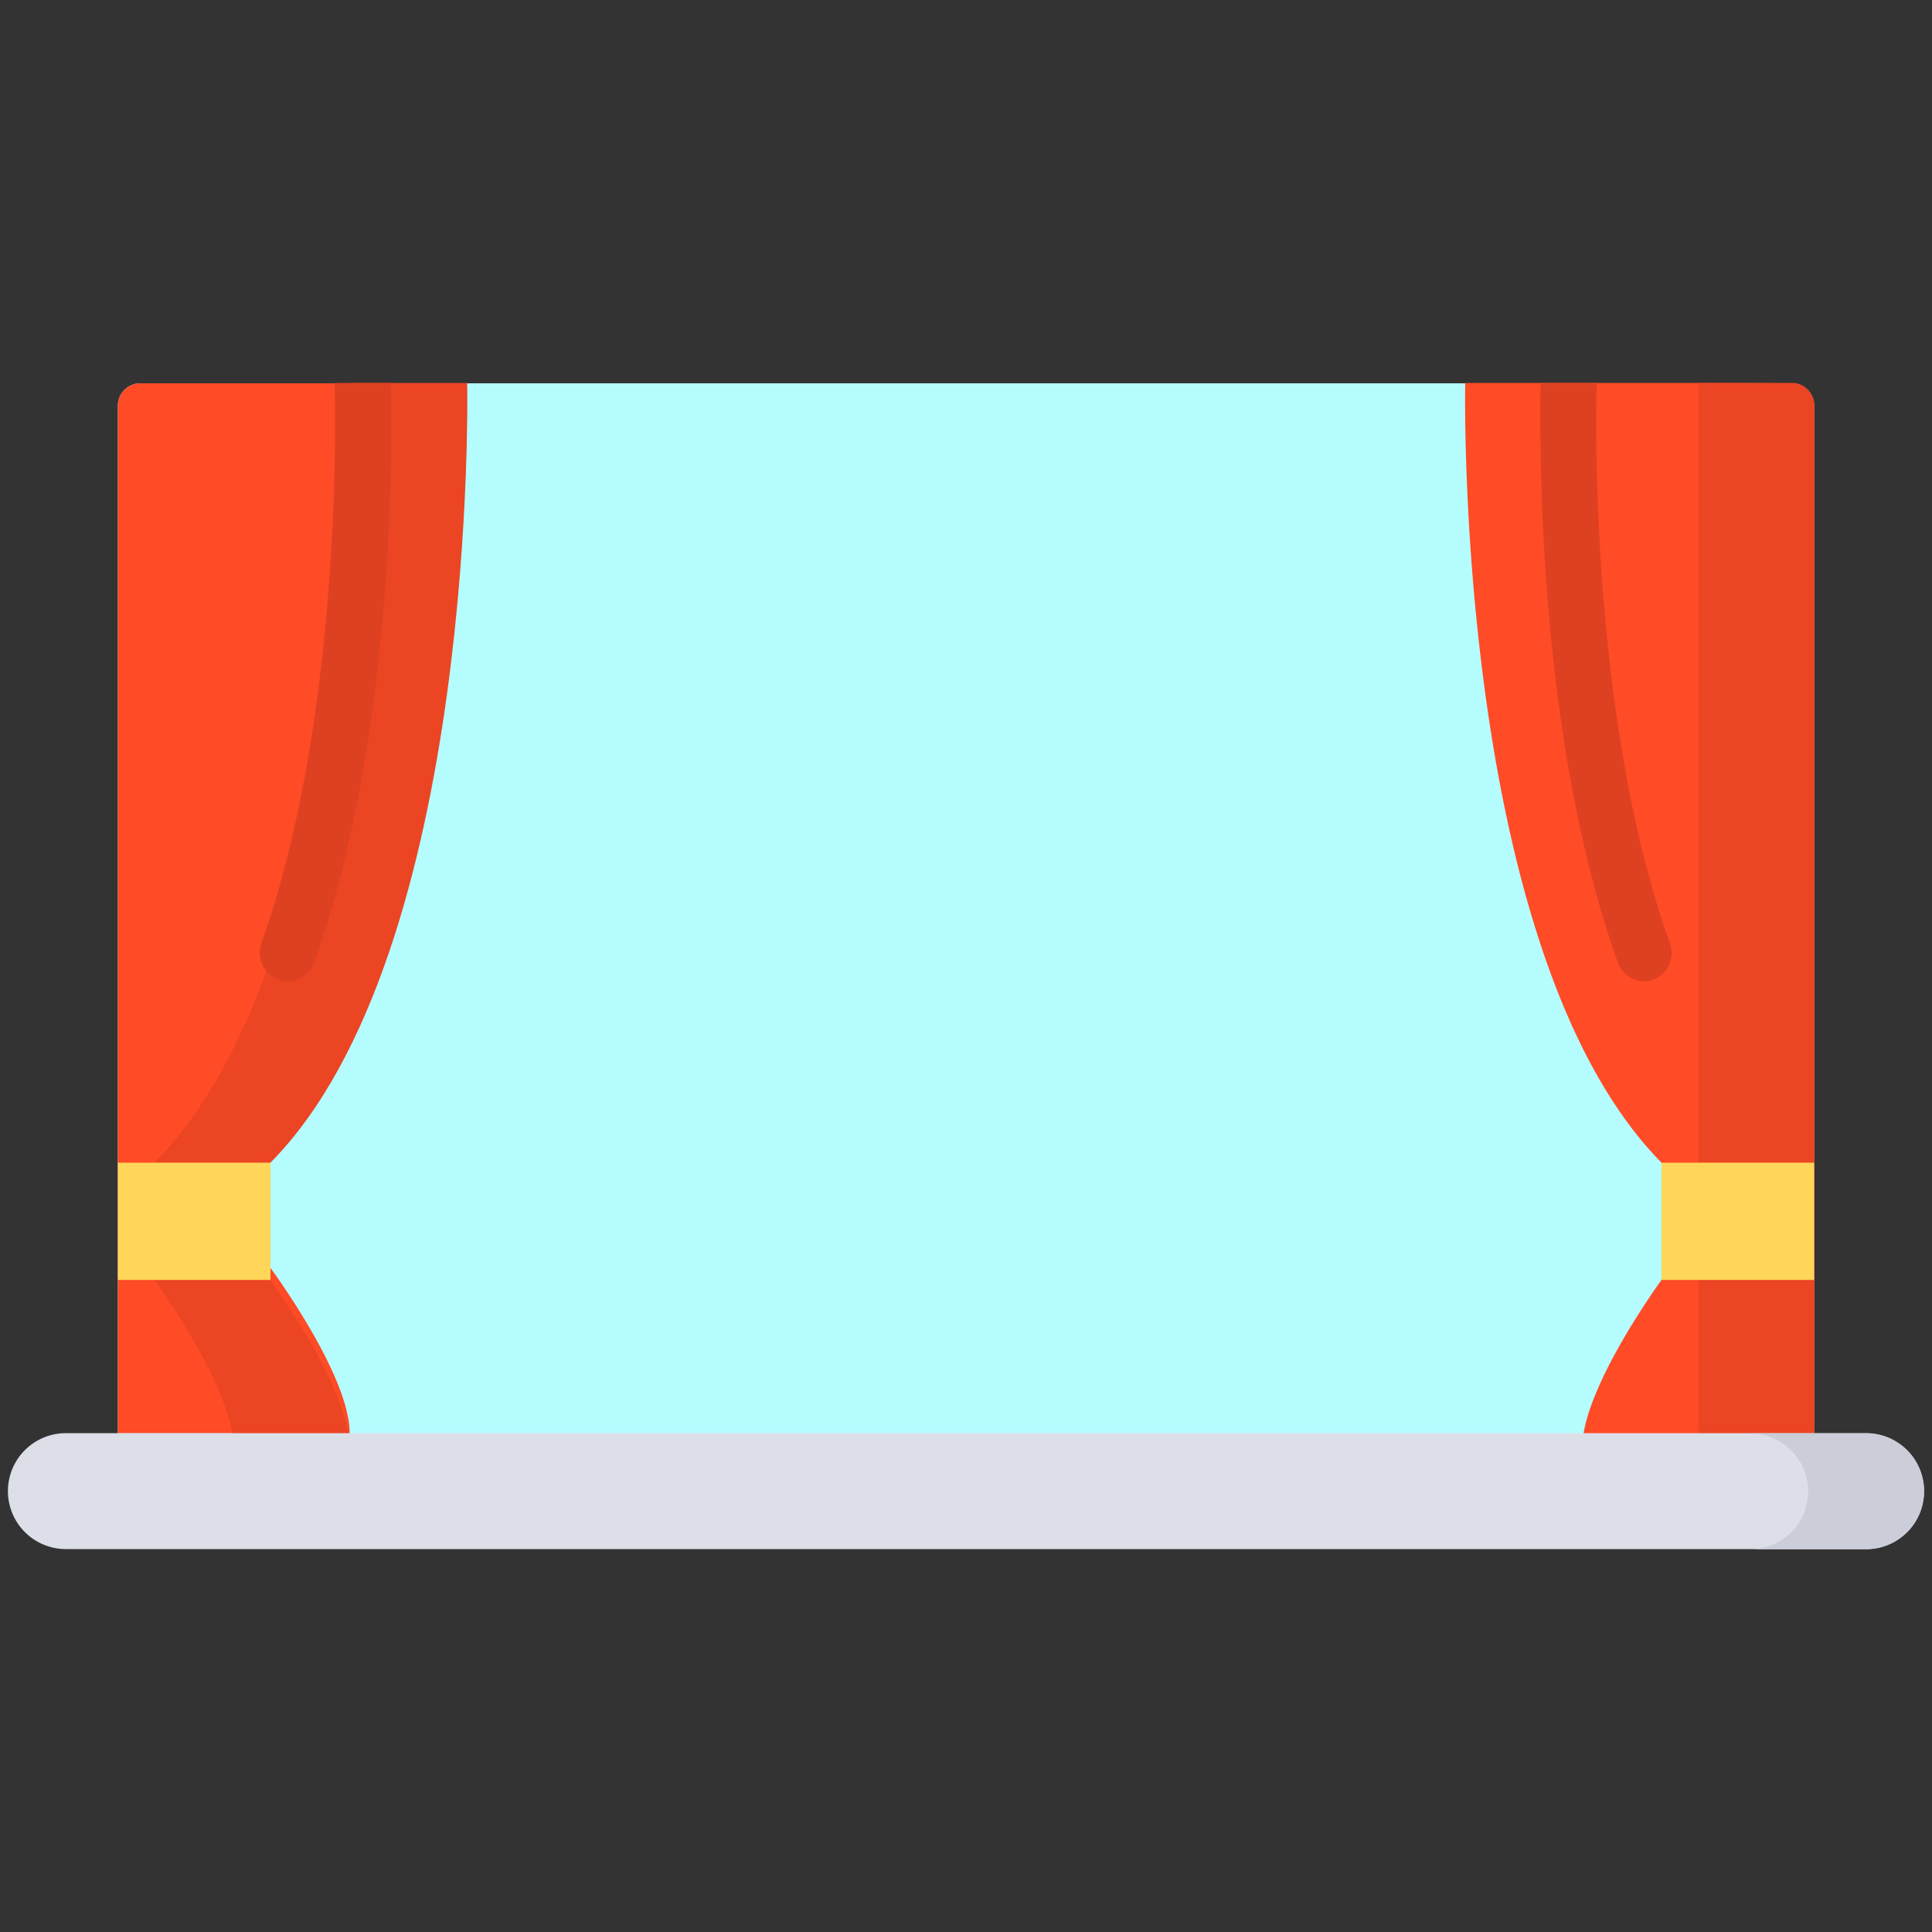 <svg id="Layer_1" data-name="Layer 1" xmlns="http://www.w3.org/2000/svg" viewBox="0 0 100 100"><rect x="0" y="0" width="100" height="100" fill="#333333" stroke="none"/><defs><style>.cls-1{fill:#b5fcff;}.cls-2{fill:#ff4b26;}.cls-3{fill:#eb4523;}.cls-4{fill:#ffd659;}.cls-5{fill:#de4121;}.cls-6{fill:#dcdfe8;}.cls-7{fill:#cbcdd9;}</style></defs><path class="cls-1" d="M93.9,74.92H6.1V21a1.16,1.16,0,0,1,1.17-1.16H92.73A1.16,1.16,0,0,1,93.9,21Z"/><path class="cls-2" d="M93.9,21V74.92h-12c0-3.07,4.1-8.67,4.1-8.67V60.18C75.22,49.24,75.84,19.82,75.84,19.82H92.73A1.16,1.16,0,0,1,93.9,21Z"/><path class="cls-2" d="M14,65.63s4.1,5.53,4.1,8.56H6.1V21a1.16,1.16,0,0,1,1.17-1.16H24.16s.62,29-10.18,39.83Z"/><path class="cls-3" d="M14,60.18c10.8-10.94,10.18-40.36,10.18-40.36h-6S18.8,49.24,8,60.18v6.07s4.09,5.6,4.09,8.67h6c0-3.07-4.1-8.67-4.1-8.67Z"/><path class="cls-4" d="M6.1,60.18H14v6.07H6.1Z"/><path class="cls-3" d="M87.91,19.82v55.1h6V21a1.16,1.16,0,0,0-1.17-1.16Z"/><path class="cls-5" d="M16.26,49.82a1.44,1.44,0,0,1-1.86.88,1.49,1.49,0,0,1-.87-1.89c4.33-12.1,3.8-28.77,3.79-28.94v-.05h2.9C20.26,21.07,20.7,37.41,16.26,49.82Z"/><path class="cls-5" d="M85.6,50.7a1.44,1.44,0,0,1-1.86-.88c-4.44-12.41-4-28.75-4-30h2.9v.05c0,.17-.54,16.86,3.79,28.94A1.49,1.49,0,0,1,85.6,50.7Z"/><path class="cls-4" d="M86,60.18H93.9v6.07H86Z"/><path class="cls-6" d="M96.59,80.18H3.41a3,3,0,0,1,0-6H96.59a3,3,0,0,1,0,6Z"/><path class="cls-7" d="M96.59,74.19h-6a3,3,0,1,1,0,6h6a3,3,0,0,0,0-6Z"/></svg>